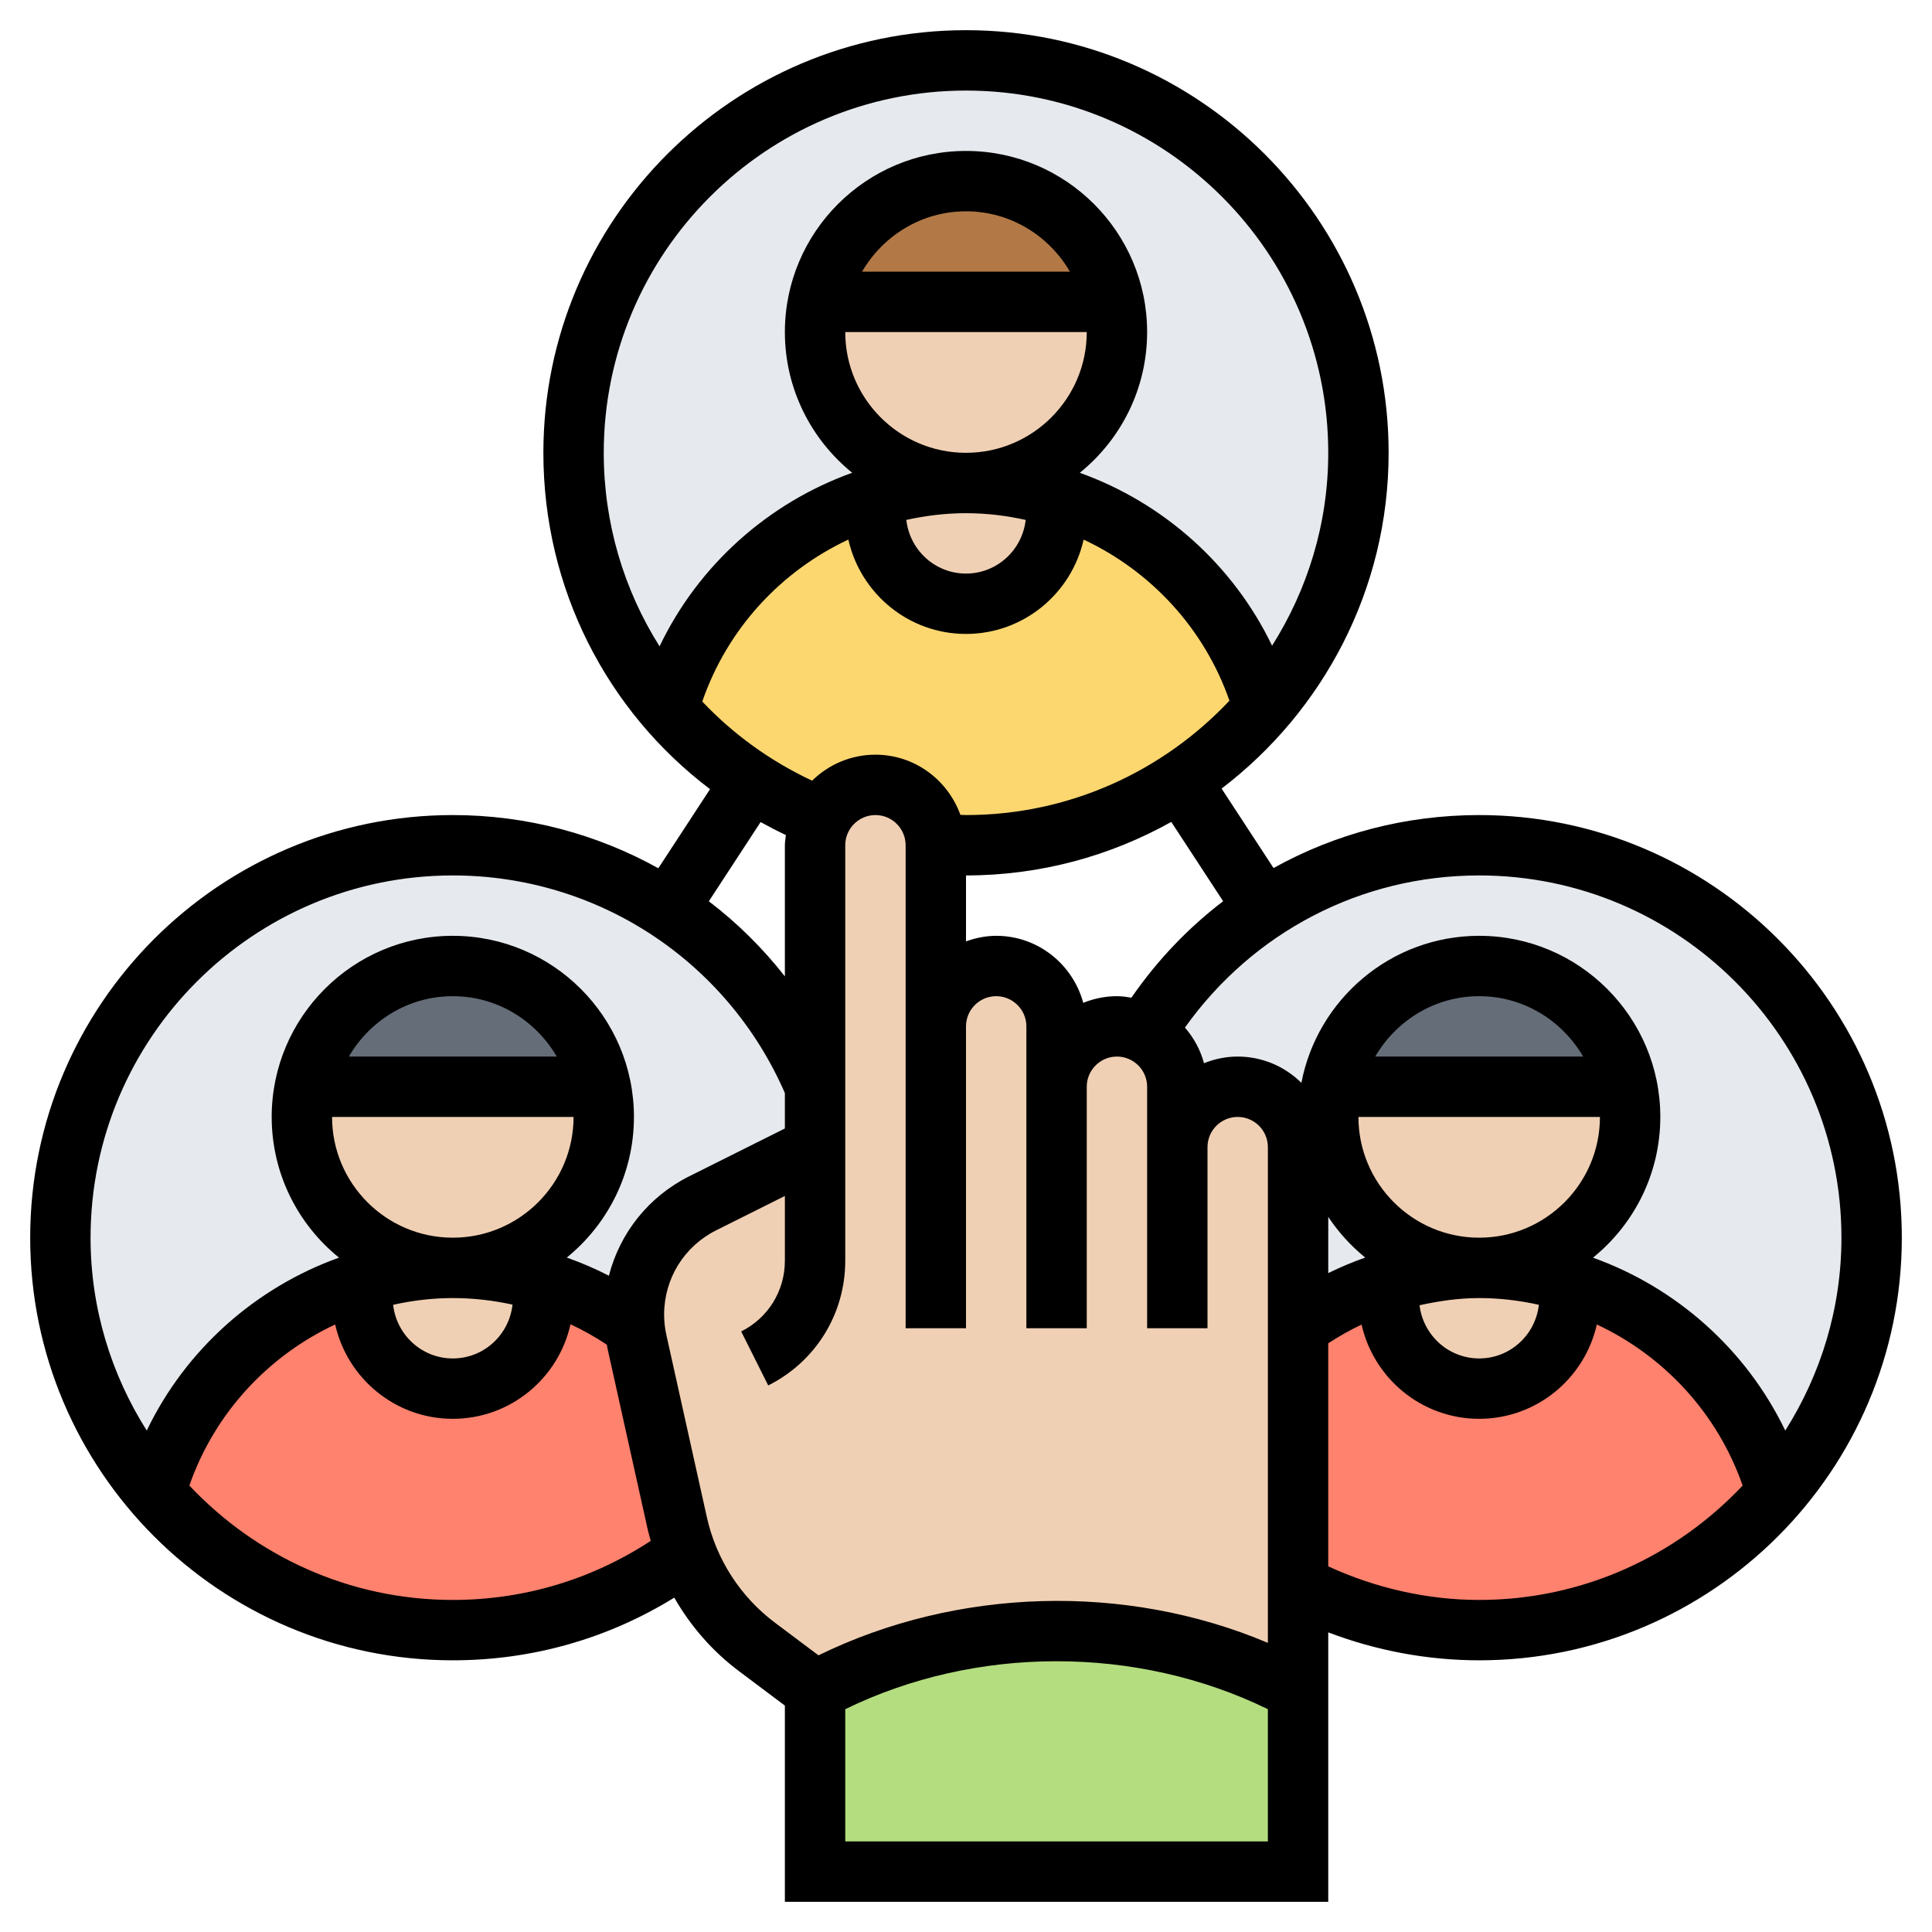 <svg id="_x33_0" enable-background="new 0 0 64 64" height="512" viewBox="0 0 64 64" width="512" xmlns="http://www.w3.org/2000/svg"><g><g><g><circle cx="15" cy="41" fill="#e6e9ed" r="13"/></g><g><circle cx="49" cy="41" fill="#e6e9ed" r="13"/></g><g><circle cx="32" cy="15" fill="#e6e9ed" r="13"/></g><g><path d="m36.9 10h-9.8c.46-2.28 2.48-4 4.9-4s4.44 1.72 4.9 4z" fill="#b27946"/></g><g><path d="m19.9 36h-9.8c.46-2.28 2.48-4 4.9-4s4.44 1.72 4.9 4z" fill="#656d78"/></g><g><path d="m53.9 36h-9.8c.46-2.28 2.48-4 4.9-4s4.44 1.72 4.9 4z" fill="#656d78"/></g><g><path d="m22.44 50.47c.07.34.17.66.3.98h-.01c-2.16 1.6-4.83 2.55-7.73 2.55-3.94 0-7.48-1.76-9.86-4.53.96-3.41 3.59-6.02 6.86-7.02v.55c0 .83.34 1.58.88 2.12s1.29.88 2.12.88c1.66 0 3-1.34 3-3v-.54c1.09.32 2.11.84 3.02 1.5.02.16.04.32.08.48z" fill="#ff826e"/></g><g><path d="m58.86 49.47c-2.38 2.77-5.92 4.53-9.86 4.53-2.16 0-4.21-.53-6-1.46v-7.37-1.23c.91-.65 1.92-1.16 3-1.49v.55c0 .83.34 1.58.88 2.12s1.29.88 2.12.88c1.66 0 3-1.34 3-3v-.55c1.16.35 2.24.91 3.19 1.63 1.73 1.32 3.05 3.18 3.67 5.39z" fill="#ff826e"/></g><g><path d="m41.86 23.47c-.79.93-1.72 1.74-2.74 2.41-2.04 1.34-4.49 2.12-7.12 2.12-.34 0-.67-.01-1-.04-.02-1.08-.91-1.96-2-1.96-.55 0-1.05.22-1.41.59-.15.15-.27.31-.37.5-.83-.33-1.61-.73-2.34-1.21-1.03-.67-1.95-1.48-2.74-2.41.96-3.41 3.59-6.02 6.86-7.02v.55c0 .83.34 1.58.88 2.12s1.29.88 2.12.88c1.66 0 3-1.34 3-3v-.55c1.16.35 2.24.91 3.19 1.63 1.73 1.32 3.05 3.18 3.67 5.39z" fill="#fcd770"/></g><g><path d="m35 16.45v.55c0 1.66-1.34 3-3 3-.83 0-1.58-.34-2.12-.88s-.88-1.29-.88-2.12v-.55c.95-.3 1.96-.45 3-.45s2.05.15 3 .45z" fill="#f0d0b4"/></g><g><path d="m32 16c-2.76 0-5-2.24-5-5 0-.34.03-.68.1-1h9.8c.07.32.1.66.1 1 0 2.76-2.24 5-5 5z" fill="#f0d0b4"/></g><g><path d="m18 42.46v.54c0 1.66-1.34 3-3 3-.83 0-1.58-.34-2.12-.88s-.88-1.29-.88-2.12v-.55c.95-.3 1.96-.45 3-.45s2.05.16 3 .46z" fill="#f0d0b4"/></g><g><path d="m10.1 36h9.8c.07.32.1.66.1 1 0 2.76-2.24 5-5 5s-5-2.24-5-5c0-.34.03-.68.1-1z" fill="#f0d0b4"/></g><g><path d="m52 42.45v.55c0 1.66-1.34 3-3 3-.83 0-1.58-.34-2.12-.88s-.88-1.29-.88-2.12v-.55c.95-.29 1.96-.45 3-.45s2.05.15 3 .45z" fill="#f0d0b4"/></g><g><path d="m44.1 36h9.8c.07.32.1.66.1 1 0 2.76-2.24 5-5 5s-5-2.24-5-5c0-.34.03-.68.1-1z" fill="#f0d0b4"/></g><g><path d="m43 56v6h-16v-6l.42-.21c2.36-1.18 4.95-1.79 7.58-1.79s5.22.61 7.58 1.79z" fill="#b4dd7f"/></g><g><path d="m39 38c0-1.1.9-2 2-2 .55 0 1.05.22 1.41.59.37.36.59.86.59 1.41v5.94 1.23 7.37 3.46l-.42-.21c-2.36-1.18-4.95-1.79-7.58-1.79s-5.22.61-7.58 1.79l-.42.21-1.93-1.45c-1.06-.79-1.87-1.87-2.33-3.1-.13-.32-.23-.64-.3-.98l-1.34-6.03c-.04-.16-.06-.32-.08-.48-.01-.14-.02-.27-.02-.41 0-.78.22-1.53.62-2.17.39-.64.96-1.17 1.66-1.52l3.72-1.86v-2-8c0-.33.08-.64.22-.91.1-.19.22-.35.37-.5.36-.37.86-.59 1.41-.59 1.09 0 1.98.88 2 1.96v.04 6c0-.55.22-1.05.59-1.41.36-.37.86-.59 1.41-.59 1.1 0 2 .9 2 2v2c0-.55.22-1.05.59-1.41.36-.37.86-.59 1.41-.59.33 0 .64.08.91.22.65.33 1.09 1.01 1.09 1.78z" fill="#f0d0b4"/></g></g><path d="m49 27c-2.44 0-4.77.619-6.812 1.755l-1.721-2.632c3.355-2.56 5.533-6.587 5.533-11.123 0-7.72-6.28-14-14-14s-14 6.28-14 14c0 4.476 2.087 8.542 5.521 11.142l-1.713 2.62c-2.038-1.132-4.367-1.762-6.808-1.762-7.72 0-14 6.28-14 14s6.28 14 14 14c2.622 0 5.134-.716 7.336-2.076.538.939 1.258 1.771 2.136 2.429l1.528 1.147v6.5h18v-8.926c1.589.606 3.29.926 5 .926 7.72 0 14-6.28 14-14s-6.28-14-14-14zm12 14c0 2.35-.689 4.537-1.861 6.39-1.291-2.685-3.603-4.736-6.369-5.728 1.359-1.101 2.23-2.781 2.23-4.662 0-3.309-2.691-6-6-6-2.922 0-5.36 2.101-5.89 4.871-.542-.538-1.288-.871-2.11-.871-.395 0-.77.081-1.116.22-.12-.444-.338-.843-.632-1.18 2.254-3.161 5.827-5.04 9.748-5.04 6.617 0 12 5.383 12 12zm-17-.69c.338.509.751.964 1.225 1.348-.417.149-.827.318-1.225.516zm5 .69c-2.206 0-4-1.794-4-4h8c0 2.206-1.794 4-4 4zm-3.444-6c.694-1.19 1.97-2 3.444-2s2.75.81 3.444 2zm3.444 8c.675 0 1.336.081 1.977.223-.112.997-.95 1.777-1.977 1.777-1.021 0-1.856-.772-1.976-1.762.646-.141 1.302-.238 1.976-.238zm-8.482-13.146c-1.158.884-2.184 1.956-3.038 3.195-.157-.026-.316-.049-.48-.049-.395 0-.77.081-1.116.22-.345-1.275-1.501-2.22-2.884-2.22-.352 0-.686.072-1 .184v-2.184c2.468 0 4.785-.647 6.8-1.773zm-8.518-2.854c-.063 0-.124-.006-.186-.007-.417-1.158-1.515-1.993-2.814-1.993-.817 0-1.557.33-2.098.861-1.394-.653-2.621-1.546-3.638-2.622.829-2.407 2.607-4.321 4.839-5.365.401 1.786 1.993 3.126 3.897 3.126s3.496-1.34 3.897-3.125c2.223 1.04 3.997 2.942 4.83 5.336-2.19 2.326-5.288 3.789-8.727 3.789zm-4-16h8c0 2.206-1.794 4-4 4s-4-1.794-4-4zm.556-2c.694-1.19 1.97-2 3.444-2s2.75.81 3.444 2zm3.444 8c.675 0 1.336.081 1.977.223-.112.997-.95 1.777-1.977 1.777s-1.865-.78-1.977-1.777c.641-.142 1.302-.223 1.977-.223zm0-14c6.617 0 12 5.383 12 12 0 2.35-.689 4.537-1.861 6.39-1.291-2.685-3.603-4.736-6.369-5.728 1.359-1.101 2.23-2.781 2.23-4.662 0-3.309-2.691-6-6-6s-6 2.691-6 6c0 1.881.871 3.561 2.23 4.661-2.774.995-5.092 3.054-6.381 5.75-1.181-1.872-1.849-4.075-1.849-6.411 0-6.617 5.383-12 12-12zm-6.804 24.232c.274.151.552.296.838.431-.013.112-.034.222-.034.337v4.343c-.737-.938-1.582-1.774-2.519-2.487zm-10.196 1.768c4.795 0 9.089 2.825 11 7.209v1.173l-3.168 1.584c-1.35.675-2.298 1.88-2.662 3.294-.451-.234-.918-.432-1.394-.602 1.355-1.102 2.224-2.779 2.224-4.658 0-3.309-2.691-6-6-6s-6 2.691-6 6c0 1.881.871 3.561 2.23 4.661-2.766.992-5.079 3.043-6.369 5.728-1.172-1.852-1.861-4.039-1.861-6.389 0-6.617 5.383-12 12-12zm-4 8h8c0 2.206-1.794 4-4 4s-4-1.794-4-4zm.556-2c.694-1.19 1.97-2 3.444-2s2.75.81 3.444 2zm3.444 8c.673 0 1.334.077 1.978.217-.11 1-.949 1.783-1.978 1.783-1.027 0-1.865-.78-1.977-1.777.641-.142 1.302-.223 1.977-.223zm0 10c-3.439 0-6.537-1.463-8.727-3.789.833-2.394 2.607-4.296 4.83-5.336.401 1.785 1.993 3.125 3.897 3.125 1.907 0 3.501-1.343 3.899-3.132.415.194.817.42 1.204.677.008.038.011.076.019.114l1.34 6.031c.027.119.063.235.095.353-1.95 1.278-4.2 1.957-6.557 1.957zm27 8h-14v-4.381c4.337-2.118 9.662-2.118 14 0zm0-6.578c-4.715-1.993-10.294-1.833-14.887.413l-1.441-1.081c-1.146-.859-1.947-2.102-2.257-3.498l-1.34-6.032c-.05-.221-.075-.448-.075-.676 0-1.19.661-2.261 1.726-2.793l2.274-1.137v2.146c0 .998-.555 1.896-1.447 2.342l.895 1.789c1.574-.789 2.552-2.372 2.552-4.131v-13.764c0-.552.449-1 1-1s1 .448 1 1v16h2v-10c0-.552.449-1 1-1s1 .448 1 1v10h2v-8c0-.552.449-1 1-1s1 .448 1 1v8h2v-6c0-.552.449-1 1-1s1 .448 1 1zm7-1.422c-1.729 0-3.439-.396-5-1.112v-7.39c.357-.231.723-.441 1.104-.619.403 1.783 1.993 3.121 3.896 3.121 1.904 0 3.496-1.34 3.897-3.125 2.223 1.04 3.997 2.942 4.83 5.336-2.19 2.326-5.288 3.789-8.727 3.789z"/></g></svg>
